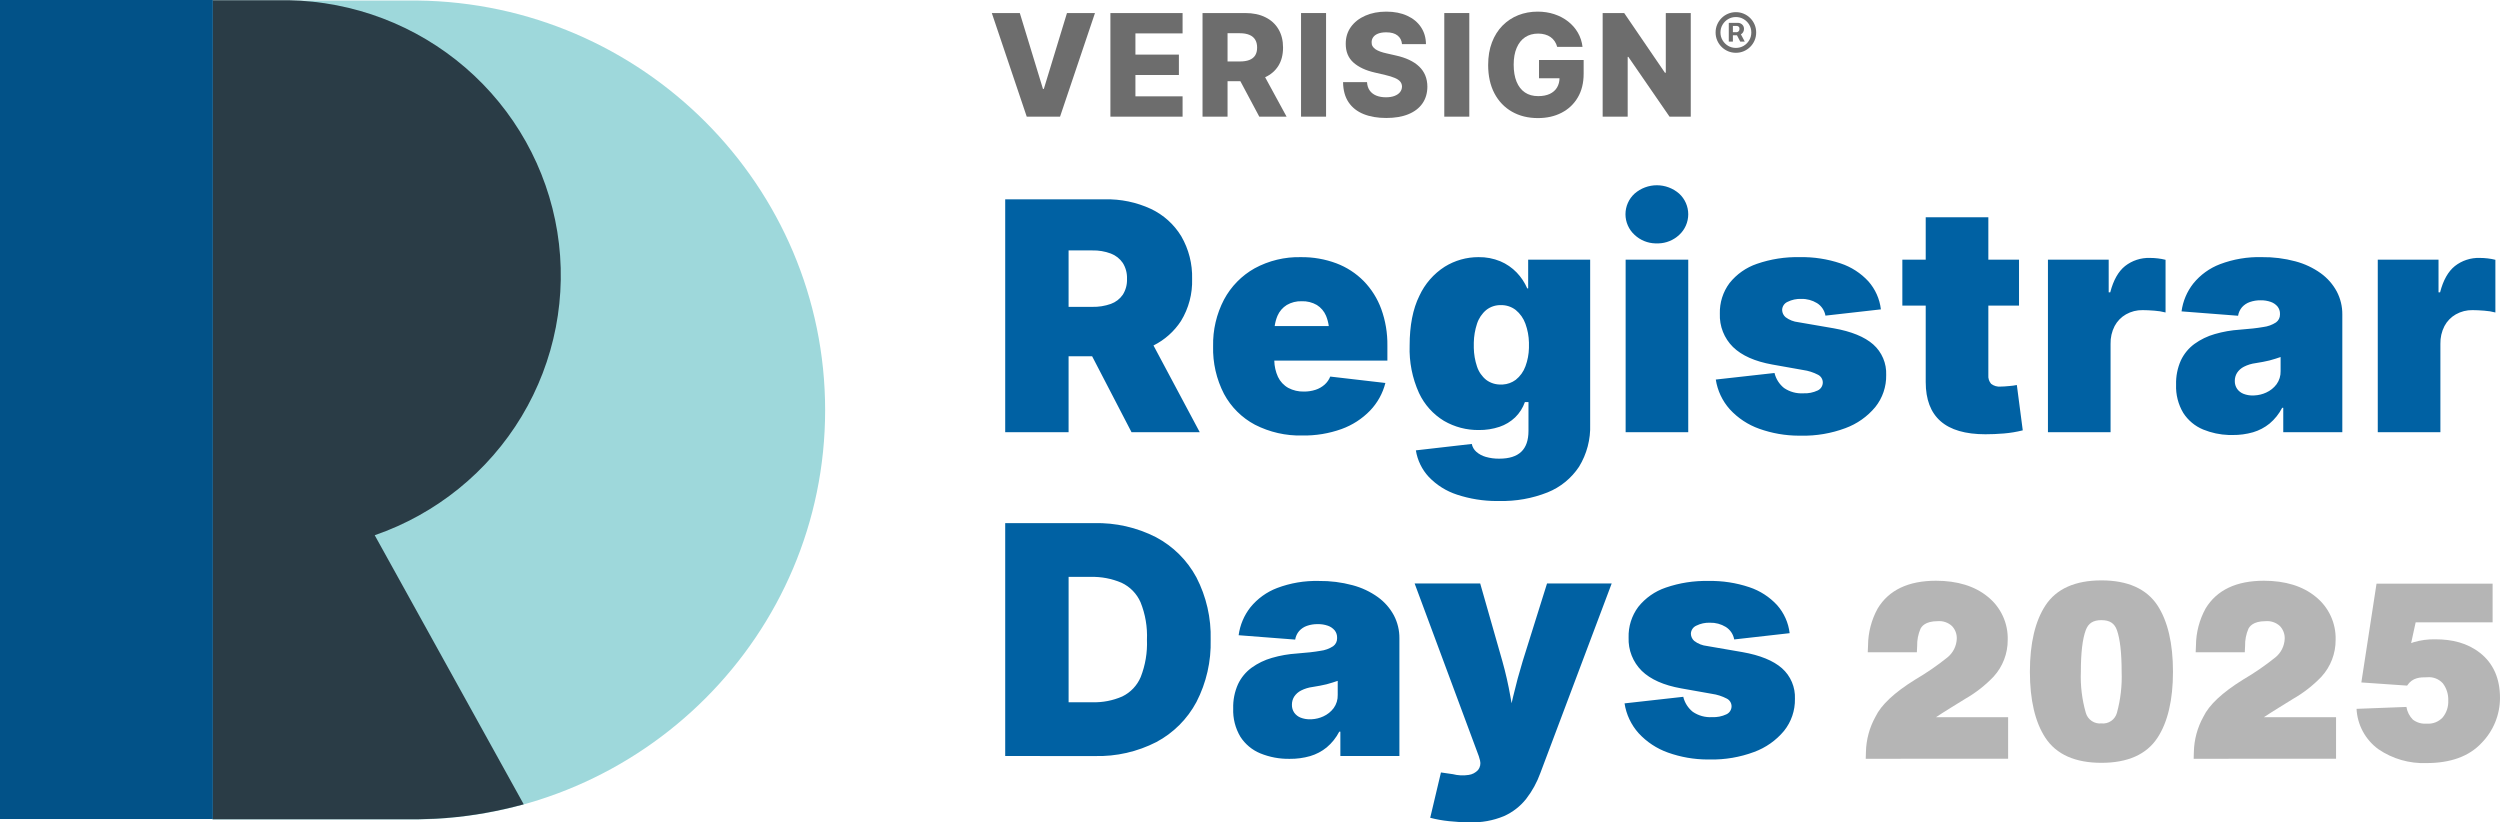 <svg xmlns="http://www.w3.org/2000/svg" width="380" height="125" fill="none" viewBox="0 0 380 125"><path fill="#b5b5b5" d="M283.592 115.333 283.622 114.302C283.662 112.423 284.16 110.583 285.073 108.941 285.94 107.141 287.922 105.278 291.105 103.3 292.815 102.299 294.45 101.175 295.997 99.937 296.424 99.594 296.773 99.163 297.021 98.673 297.268 98.183 297.407 97.646 297.43 97.098 297.444 96.742 297.387 96.387 297.262 96.054S296.946 95.417 296.701 95.159C296.412 94.892 296.07 94.689 295.698 94.561 295.325 94.433 294.93 94.384 294.538 94.417 292.558 94.417 292.075 95.286 291.916 95.572 291.56 96.399 291.387 97.293 291.408 98.194L291.363 99.147H283.898L283.943 98.103C283.956 96.138 284.46 94.207 285.409 92.486 287.096 89.69 290.075 88.272 294.263 88.272 297.513 88.272 300.158 89.085 302.123 90.69 303.107 91.474 303.895 92.477 304.424 93.619 304.954 94.76 305.21 96.01 305.173 97.269 305.183 99.332 304.417 101.324 303.027 102.849 301.76 104.176 300.308 105.312 298.715 106.221L296.463 107.613C295.535 108.187 294.801 108.655 294.274 109.013h10.96v6.318L283.592 115.333z"/><path fill="#b5b5b5" d="M319.418 115.949C315.428 115.949 312.569 114.676 310.912 112.164 309.34 109.783 308.544 106.398 308.544 102.101S309.34 94.414 310.91 92.023C312.568 89.498 315.431 88.218 319.418 88.218 323.406 88.218 326.271 89.498 327.936 92.019 329.501 94.414 330.293 97.804 330.293 102.099c0 4.294-.796 7.681-2.368 10.062C326.268 114.678 323.405 115.949 319.418 115.949zm0-21.689C318.163 94.26 317.429 94.729 317.037 95.778 316.541 97.104 316.29 99.231 316.29 102.101 316.207 104.21 316.461 106.319 317.043 108.348 317.185 108.854 317.502 109.293 317.937 109.588 318.372 109.883 318.897 110.014 319.42 109.959 319.939 110.015 320.462 109.883 320.893 109.588 321.325 109.293 321.637 108.853 321.773 108.348 322.328 106.316 322.57 104.21 322.489 102.104 322.489 99.231 322.246 97.099 321.768 95.77 321.392 94.728 320.668 94.263 319.418 94.263V94.26z"/><path fill="#b5b5b5" d="M333.437 115.333 333.467 114.302C333.507 112.423 334.005 110.583 334.918 108.941 335.784 107.141 337.767 105.278 340.95 103.3 342.66 102.299 344.294 101.175 345.841 99.937 346.269 99.594 346.618 99.163 346.865 98.673 347.113 98.183 347.252 97.646 347.275 97.098 347.289 96.742 347.232 96.387 347.107 96.054 346.982 95.721 346.791 95.417 346.546 95.159 346.256 94.892 345.915 94.689 345.542 94.561 345.17 94.433 344.775 94.384 344.383 94.417 342.403 94.417 341.919 95.286 341.76 95.572 341.405 96.399 341.232 97.293 341.253 98.194L341.208 99.147H333.742L333.787 98.103C333.801 96.138 334.305 94.207 335.254 92.486 336.941 89.69 339.92 88.272 344.108 88.272 347.358 88.272 350.002 89.085 351.968 90.69 352.951 91.474 353.739 92.477 354.268 93.619 354.797 94.761 355.053 96.01 355.015 97.269 355.025 99.332 354.259 101.324 352.87 102.849 351.602 104.176 350.15 105.312 348.557 106.221L346.308 107.613C345.381 108.187 344.647 108.655 344.117 109.013H355.08v6.318L333.437 115.333z"/><path fill="#b5b5b5" d="M368.829 115.987C366.233 116.086 363.674 115.35 361.526 113.887 360.547 113.178 359.739 112.258 359.163 111.195 358.586 110.132 358.255 108.953 358.194 107.745L365.777 107.454C365.894 108.185 366.237 108.861 366.759 109.386 367.357 109.84 368.101 110.056 368.849 109.993 369.298 110.031 369.75 109.966 370.171 109.805 370.592 109.643 370.971 109.389 371.28 109.061 371.874 108.338 372.178 107.42 372.135 106.485 372.172 105.546 371.884 104.624 371.319 103.874 371.019 103.54 370.644 103.282 370.225 103.12 369.806 102.958 369.355 102.898 368.908 102.944 367.878 102.944 366.712 102.955 365.876 104.213L358.925 103.731 361.232 88.714h17.644V94.599H367.179L366.491 97.755C366.62 97.704 366.742 97.659 366.857 97.621 367.926 97.303 369.038 97.153 370.153 97.175 372.741 97.175 375.035 97.725 376.972 99.247 378.982 100.828 380 103.129 380 106.088 379.996 108.656 378.984 111.119 377.182 112.947 375.295 114.967 372.484 115.987 368.829 115.987z"/><path fill="#0061a3" d="M228.353 100.475C228.856 102.258 229.267 104.067 229.584 105.893 229.641 106.222 229.701 106.556 229.762 106.895 229.841 106.549 229.918 106.207 229.998 105.87 230.432 104.032 230.918 102.235 231.455 100.477L235.148 88.69h9.827L234.13 117.509C233.62 118.921 232.894 120.244 231.977 121.43 231.076 122.567 229.914 123.468 228.59 124.055 226.955 124.731 225.196 125.051 223.429 124.994 222.357 124.993 221.286 124.934 220.221 124.815 219.266 124.716 218.32 124.546 217.392 124.304L219.024 117.412 220.824 117.673C221.605 117.873 222.419 117.914 223.216 117.792 223.776 117.721 224.292 117.452 224.672 117.033 224.827 116.834 224.934 116.601 224.985 116.354 225.037 116.107 225.031 115.851 224.969 115.607L224.779 114.941l-9.755-26.252H224.99l3.363 11.786zm31.339-12.17C261.803 88.263 263.906 88.585 265.908 89.257 267.518 89.794 268.967 90.73 270.12 91.978 271.176 93.17 271.841 94.659 272.027 96.243L263.598 97.195C263.529 96.806 263.38 96.435 263.159 96.108 262.939 95.781 262.652 95.504 262.318 95.294 261.599 94.855 260.769 94.633 259.927 94.653 259.202 94.624 258.481 94.779 257.832 95.104 257.592 95.21 257.387 95.383 257.242 95.602 257.097 95.821 257.019 96.078 257.015 96.34 257.02 96.549 257.07 96.754 257.16 96.942 257.25 97.13 257.378 97.297 257.536 97.432 258.102 97.858 258.774 98.122 259.478 98.194L264.852 99.121C267.535 99.597 269.536 100.413 270.854 101.568 271.508 102.147 272.025 102.866 272.367 103.671 272.709 104.477 272.867 105.349 272.83 106.224 272.865 107.992 272.278 109.716 271.173 111.094 269.962 112.548 268.39 113.655 266.616 114.302 264.477 115.099 262.208 115.486 259.927 115.443H259.521C257.482 115.434 255.459 115.08 253.537 114.395 251.828 113.79 250.291 112.774 249.062 111.437 247.929 110.169 247.188 108.596 246.931 106.913L255.856 105.915C256.072 106.815 256.581 107.618 257.302 108.196 258.163 108.784 259.196 109.069 260.236 109.004 260.986 109.043 261.735 108.895 262.415 108.576 262.65 108.468 262.849 108.294 262.988 108.075 263.127 107.855 263.2 107.6 263.197 107.34 263.193 107.1 263.123 106.866 262.996 106.663 262.869 106.46 262.688 106.296 262.475 106.188 261.767 105.82 261.003 105.574 260.214 105.463L255.527 104.63C252.875 104.154 250.881 103.267 249.548 101.97 248.882 101.313 248.361 100.523 248.017 99.652 247.672 98.781 247.512 97.846 247.548 96.91 247.499 95.236 248.016 93.594 249.014 92.251 250.098 90.892 251.549 89.874 253.193 89.317 255.283 88.597 257.483 88.254 259.692 88.305zM200.469 88.306C202.194 88.284 203.915 88.501 205.582 88.949 206.968 89.314 208.276 89.929 209.441 90.765 210.449 91.492 211.279 92.439 211.869 93.534 212.432 94.61 212.721 95.81 212.709 97.026V114.917H203.735v-3.708H203.57C203.096 112.129 202.444 112.946 201.652 113.61 200.911 114.211 200.058 114.659 199.143 114.928 198.134 115.216 197.089 115.356 196.041 115.344 194.509 115.373 192.986 115.09 191.566 114.511 190.322 113.999 189.264 113.116 188.535 111.982 187.767 110.689 187.389 109.2 187.446 107.696 187.409 106.42 187.66 105.153 188.181 103.989 188.65 102.999 189.358 102.142 190.24 101.495 191.176 100.82 192.222 100.314 193.33 99.998 194.569 99.638 195.844 99.415 197.131 99.332 198.614 99.222 199.802 99.088 200.693 98.929 201.385 98.847 202.049 98.607 202.635 98.228 202.825 98.092 202.98 97.912 203.085 97.704 203.19 97.495 203.243 97.263 203.239 97.029V96.933C203.252 96.529 203.122 96.134 202.872 95.817 202.6 95.497 202.249 95.255 201.854 95.116 201.349 94.938 200.816 94.853 200.28 94.867 199.729 94.859 199.18 94.947 198.658 95.127 198.203 95.283 197.794 95.553 197.472 95.912 197.154 96.282 196.945 96.735 196.868 97.218L188.273 96.554C188.48 95.005 189.097 93.54 190.061 92.312 191.134 90.994 192.535 89.981 194.121 89.377 196.148 88.613 198.304 88.249 200.469 88.306zM166.286 79.516C169.556 79.432 172.795 80.166 175.71 81.654 178.315 83.034 180.454 85.159 181.854 87.76 183.365 90.685 184.111 93.947 184.021 97.24 184.108 100.524 183.366 103.778 181.863 106.697 180.48 109.291 178.358 111.413 175.769 112.792 172.881 114.271 169.67 115.003 166.429 114.919L156.77 114.917H152.791V79.516h13.495zM202.54 103.749C202.264 103.843 201.964 103.931 201.641 104.011 201.317 104.091 200.985 104.161 200.646 104.224 200.306 104.287 199.939 104.351 199.545 104.415 198.922 104.493 198.317 104.677 197.757 104.96 197.336 105.174 196.977 105.493 196.716 105.887 196.485 106.257 196.366 106.686 196.372 107.123 196.359 107.554 196.484 107.979 196.729 108.334 196.973 108.673 197.31 108.933 197.699 109.083 198.152 109.257 198.634 109.342 199.119 109.333L199.381 109.327C199.99 109.296 200.588 109.149 201.144 108.893 201.766 108.613 202.308 108.18 202.718 107.633 203.14 107.051 203.356 106.345 203.333 105.625v-2.137C203.08 103.567 202.816 103.654 202.54 103.749zM165.742 87.687H162.428v19.057h3.596C167.589 106.79 169.146 106.491 170.582 105.865 171.845 105.255 172.842 104.203 173.388 102.908 174.094 101.106 174.417 99.174 174.337 97.24 174.421 95.295 174.091 93.355 173.366 91.549 172.794 90.241 171.767 89.186 170.478 88.581 168.982 87.943 167.366 87.638 165.742 87.687zm58.987-48.602C225.869 39.065 227.001 39.28 228.055 39.716 228.99 40.111 229.836 40.693 230.541 41.426 231.214 42.127 231.756 42.945 232.14 43.838H232.281V39.466H241.705v25.042C241.786 66.775 241.196 69.015 240.012 70.947 238.848 72.702 237.18 74.062 235.229 74.844 232.906 75.764 230.422 76.208 227.925 76.151L227.515 76.156C225.464 76.156 223.424 75.83 221.474 75.189 219.842 74.659 218.366 73.733 217.177 72.493 216.136 71.372 215.452 69.966 215.212 68.454L223.711 67.48C223.805 67.941 224.047 68.359 224.397 68.67 224.812 69.032 225.301 69.296 225.83 69.444 226.504 69.637 227.202 69.729 227.902 69.717 229.386 69.717 230.494 69.369 231.229 68.672 231.963 67.975 232.329 66.914 232.329 65.489v-4.378H231.785C231.478 61.991 230.972 62.788 230.306 63.439 229.627 64.087 228.814 64.578 227.926 64.876 226.911 65.214 225.846 65.379 224.777 65.364 222.921 65.386 221.093 64.906 219.485 63.973 217.828 62.969 216.505 61.492 215.686 59.732 214.664 57.475 214.178 55.011 214.265 52.534 214.265 49.478 214.758 46.955 215.744 44.966 216.581 43.149 217.921 41.611 219.604 40.536 221.145 39.582 222.92 39.08 224.729 39.085zm48.833.0C275.673 39.043 277.776 39.366 279.778 40.039 281.388 40.575 282.837 41.511 283.99 42.759 285.046 43.951 285.711 45.44 285.896 47.024L277.468 47.976C277.399 47.587 277.25 47.217 277.029 46.889 276.809 46.562 276.522 46.284 276.188 46.075 275.469 45.636 274.639 45.413 273.797 45.433 273.072 45.405 272.351 45.56 271.701 45.885 271.461 45.991 271.257 46.164 271.112 46.383 270.968 46.602 270.889 46.859 270.885 47.122 270.89 47.33 270.94 47.535 271.029 47.723 271.119 47.911 271.248 48.079 271.406 48.214 271.973 48.639 272.643 48.902 273.347 48.975L278.722 49.901C281.405 50.377 283.405 51.193 284.724 52.348 285.378 52.927 285.895 53.646 286.237 54.452 286.579 55.257 286.737 56.13 286.7 57.004 286.735 58.773 286.148 60.498 285.043 61.876 283.833 63.33 282.261 64.436 280.486 65.084 278.347 65.88 276.078 66.267 273.797 66.224L273.39 66.222C271.351 66.214 269.328 65.859 267.405 65.173 265.696 64.568 264.16 63.552 262.931 62.215 261.798 60.947 261.057 59.375 260.8 57.691L269.726 56.694C269.941 57.594 270.45 58.397 271.171 58.975 272.033 59.563 273.065 59.847 274.105 59.783 274.856 59.821 275.604 59.673 276.284 59.354 276.519 59.246 276.719 59.072 276.857 58.853 276.996 58.634 277.069 58.379 277.066 58.12 277.062 57.88 276.992 57.646 276.865 57.443 276.738 57.24 276.558 57.075 276.344 56.967 275.637 56.599 274.872 56.353 274.083 56.243L269.396 55.41C266.744 54.933 264.751 54.046 263.417 52.748 262.751 52.091 262.229 51.301 261.885 50.43 261.54 49.559 261.381 48.625 261.417 47.688 261.37 46.014 261.887 44.373 262.885 43.032 263.969 41.673 265.42 40.655 267.063 40.098 269.153 39.379 271.354 39.035 273.562 39.085zM197.745 39.087C199.583 39.064 201.41 39.382 203.132 40.026 204.693 40.615 206.109 41.535 207.284 42.722 208.46 43.932 209.368 45.377 209.948 46.963 210.594 48.748 210.91 50.636 210.883 52.535v2.281H193.692C193.707 55.668 193.897 56.508 194.251 57.285 194.587 57.992 195.133 58.577 195.813 58.959 196.546 59.347 197.366 59.538 198.193 59.517 198.797 59.525 199.397 59.433 199.971 59.246 200.477 59.081 200.945 58.813 201.345 58.46 201.72 58.125 202.012 57.706 202.196 57.238L210.578 58.212C210.178 59.794 209.374 61.243 208.246 62.417 207.035 63.665 205.557 64.62 203.925 65.21 202.012 65.897 199.991 66.231 197.959 66.196 195.457 66.26 192.98 65.696 190.75 64.556 188.756 63.498 187.12 61.868 186.05 59.876 184.896 57.64 184.325 55.147 184.392 52.63 184.338 50.164 184.908 47.723 186.049 45.538 187.116 43.541 188.731 41.892 190.702 40.786 192.862 39.613 195.29 39.027 197.745 39.087zM343.791 39.084C345.517 39.062 347.238 39.277 348.905 39.724 350.291 40.09 351.599 40.706 352.765 41.541 353.771 42.268 354.601 43.215 355.191 44.31 355.755 45.386 356.044 46.586 356.032 47.802V65.693H347.055V61.986H346.889C346.415 62.906 345.763 63.722 344.971 64.386 344.229 64.988 343.376 65.436 342.461 65.705 341.453 65.993 340.408 66.133 339.359 66.122L338.785 66.121C337.448 66.078 336.127 65.797 334.885 65.29 333.64 64.778 332.582 63.895 331.854 62.76 331.085 61.468 330.707 59.978 330.765 58.474 330.727 57.199 330.978 55.932 331.498 54.768 331.968 53.778 332.676 52.92 333.558 52.273 334.494 51.598 335.54 51.093 336.648 50.777 337.887 50.417 339.161 50.193 340.448 50.111 341.931 50 343.119 49.866 344.011 49.708 344.702 49.625 345.367 49.386 345.952 49.007 346.142 48.872 346.297 48.691 346.402 48.482 346.507 48.273 346.561 48.041 346.557 47.807V47.712C346.57 47.308 346.439 46.912 346.189 46.595 345.918 46.276 345.567 46.033 345.172 45.894 344.666 45.716 344.132 45.632 343.597 45.645 343.045 45.637 342.497 45.727 341.976 45.908 341.52 46.063 341.112 46.333 340.789 46.691 340.472 47.061 340.264 47.512 340.188 47.994L331.594 47.329C331.801 45.78 332.419 44.316 333.384 43.089 334.457 41.771 335.857 40.758 337.443 40.155 339.47 39.39 341.626 39.026 343.791 39.084zM302.228 39.466H306.891V46.452H302.228V57.025C302.207 57.262 302.233 57.502 302.307 57.728 302.38 57.954 302.498 58.164 302.653 58.343 303.064 58.662 303.581 58.811 304.098 58.76 304.414 58.76 304.856 58.732 305.424 58.677 305.805 58.648 306.184 58.597 306.56 58.523L307.46 65.413C306.516 65.65 305.553 65.81 304.583 65.889 303.613 65.969 302.677 66.008 301.777 66.008 298.747 66.008 296.477 65.347 294.97 64.025 293.462 62.703 292.709 60.718 292.709 58.072V46.452H289.157V39.466H292.709V33.028H302.228v6.439zM167.943 30.297C170.351 30.243 172.74 30.738 174.929 31.748 176.846 32.65 178.455 34.099 179.556 35.915 180.692 37.878 181.262 40.12 181.201 42.389 181.272 44.643 180.684 46.869 179.509 48.791 178.469 50.386 177.024 51.668 175.33 52.512L182.363 65.698h-10.37l-5.989-11.545H162.425v11.543L152.791 65.698V30.297h15.152zm158.829 8.907C327.18 39.205 327.587 39.229 327.992 39.276 328.387 39.322 328.778 39.393 329.164 39.49v8.007C328.61 47.351 328.042 47.26 327.471 47.223 326.784 47.168 326.189 47.14 325.684 47.139 324.797 47.123 323.922 47.346 323.149 47.782 322.417 48.199 321.817 48.817 321.421 49.563 320.992 50.4 320.781 51.331 320.806 52.272V65.696L311.287 65.697V39.466H320.521v4.966H320.758C321.232 42.595 321.983 41.264 323.008 40.441 324.081 39.601 325.412 39.164 326.772 39.205zm50.134.0C377.314 39.204 377.722 39.228 378.127 39.276 378.521 39.322 378.913 39.393 379.298 39.49v8.007C378.744 47.351 378.177 47.26 377.605 47.223 376.919 47.168 376.322 47.14 375.817 47.139 374.931 47.124 374.058 47.346 373.285 47.782 372.552 48.199 371.952 48.817 371.556 49.563 371.127 50.4 370.916 51.331 370.94 52.272V65.696L361.421 65.697V39.466H370.655v4.966h.238C371.367 42.595 372.117 41.264 373.142 40.441 374.215 39.601 375.546 39.164 376.906 39.205zM256.613 65.696H247.097L247.096 39.466h9.517V65.696zm89.246-11.166C345.584 54.625 345.284 54.712 344.959 54.791 344.635 54.871 344.304 54.942 343.965 55.005 343.626 55.068 343.259 55.131 342.864 55.195 342.242 55.273 341.637 55.458 341.076 55.742 340.655 55.955 340.296 56.274 340.034 56.669 339.804 57.038 339.684 57.468 339.69 57.904 339.678 58.335 339.803 58.76 340.047 59.116 340.291 59.454 340.629 59.715 341.018 59.865 341.471 60.038 341.953 60.123 342.438 60.114L342.699 60.103C343.308 60.072 343.907 59.925 344.462 59.669 345.084 59.39 345.626 58.956 346.036 58.41 346.458 57.828 346.675 57.121 346.652 56.402V54.268C346.399 54.347 346.135 54.435 345.859 54.53zM228.138 46.378C227.333 46.358 226.546 46.617 225.912 47.115 225.254 47.668 224.765 48.398 224.503 49.218 224.201 50.14 224.037 51.101 224.018 52.07V52.895C224.037 53.85 224.2 54.797 224.503 55.705 224.764 56.509 225.254 57.219 225.912 57.748 226.555 58.223 227.339 58.471 228.138 58.449L228.439 58.445C229.141 58.403 229.819 58.158 230.388 57.736 231.062 57.202 231.574 56.49 231.867 55.68 232.198 54.786 232.377 53.844 232.4 52.893V52.068C232.378 51.096 232.199 50.133 231.867 49.218 231.575 48.395 231.063 47.667 230.388 47.115 229.743 46.619 228.949 46.36 228.138 46.378zM197.864 45.787C197.069 45.76 196.281 45.958 195.592 46.357 194.966 46.746 194.473 47.317 194.18 47.995 193.969 48.498 193.826 49.026 193.752 49.564H201.976C201.903 49.027 201.763 48.501 201.558 47.997 201.271 47.319 200.783 46.746 200.16 46.357 199.463 45.956 198.668 45.758 197.864 45.787zm-31.84-7.722H162.425v8.578H166.024C166.987 46.666 167.946 46.514 168.854 46.192 169.586 45.928 170.219 45.442 170.664 44.801 171.117 44.082 171.34 43.24 171.304 42.39 171.339 41.536 171.116 40.691 170.664 39.966 170.219 39.318 169.587 38.82 168.854 38.541 167.95 38.202 166.989 38.041 166.024 38.065zm85.819-9.907c1.244.0 2.447.451 3.386 1.27C255.665 29.826 256.013 30.312 256.251 30.853S256.613 31.979 256.613 32.571 256.489 33.748 256.251 34.289C256.013 34.83 255.665 35.315 255.229 35.713 254.371 36.512 253.253 36.967 252.088 36.996H251.62C250.446 36.968 249.32 36.509 248.458 35.701 248.022 35.304 247.673 34.82 247.435 34.28 247.196 33.74 247.072 33.156 247.072 32.565S247.196 31.389 247.435 30.849C247.673 30.309 248.022 29.825 248.458 29.428 249.397 28.609 250.599 28.158 251.843 28.158z"/><path fill="#6d6d6d" d="M256.996 1.983V17.733H253.769l-6.261-9.09H247.408V17.733H243.604V1.983H246.878L253.07 11.057h.131V1.983H256.996z"/><path fill="#6d6d6d" d="M236.695 7.128C236.608 6.805 236.48 6.521 236.311 6.275 236.142 6.023 235.935 5.811 235.689 5.636 235.443 5.462 235.161 5.331 234.844 5.244 234.526 5.152 234.178 5.106 233.799 5.106 233.036 5.106 232.375 5.29 231.817 5.659 231.263 6.029 230.836 6.567 230.534 7.274 230.231 7.977 230.08 8.831 230.08 9.835 230.08 10.845 230.226 11.707 230.518 12.419 230.81 13.132 231.233 13.675 231.786 14.05S233.01 14.611 233.799 14.611c.697.0 1.286-.113 1.767-.338C236.053 14.042 236.421 13.716 236.672 13.296 236.923 12.876 237.049 12.381 237.049 11.812L237.756 11.896H233.93V9.12H240.714V11.204C240.714 12.614 240.414 13.822 239.815 14.826 239.221 15.831 238.401 16.603 237.356 17.141 236.316 17.68 235.12 17.949 233.768 17.949 232.267 17.949 230.948 17.623 229.811 16.972S227.788 15.393 227.153 14.188C226.518 12.978 226.2 11.543 226.2 9.882 226.2 8.59 226.392 7.444 226.776 6.444 227.161 5.439 227.696 4.588 228.382 3.891 229.074 3.193 229.873 2.665 230.779 2.306 231.691 1.948 232.672 1.768 233.722 1.768 234.634 1.768 235.482 1.899 236.265 2.16 237.054 2.422 237.751 2.791 238.355 3.268 238.965 3.745 239.459 4.311 239.838 4.967 240.217 5.624 240.453 6.344 240.545 7.128H236.695z"/><path fill="#6d6d6d" d="M223.334 1.983V17.733h-3.803V1.983h3.803z"/><path fill="#6d6d6d" d="M213.104 6.705C213.053 6.141 212.825 5.703 212.42 5.39 212.021 5.072 211.45 4.913 210.707 4.913 210.215 4.913 209.805 4.978 209.478 5.106 209.15 5.234 208.904 5.411 208.74 5.636 208.576 5.857 208.492 6.111 208.487 6.398 208.476 6.634 208.522 6.841 208.625 7.021 208.732 7.2 208.886 7.359 209.086 7.497 209.291 7.631 209.537 7.749 209.823 7.851 210.11 7.954 210.433 8.044 210.792 8.12l1.352.308C212.922 8.597 213.609 8.823 214.203 9.105 214.802 9.387 215.304 9.723 215.709 10.112 216.119 10.502 216.428 10.95 216.638 11.458S216.956 12.535 216.961 13.165C216.956 14.16 216.705 15.014 216.208 15.726 215.711 16.439 214.997 16.985 214.065 17.364 213.137 17.744 212.018 17.933 210.707 17.933 209.391 17.933 208.243 17.736 207.265 17.341 206.287 16.947 205.526 16.347 204.983 15.542 204.44 14.737 204.161 13.719 204.146 12.489H207.787C207.818 12.996 207.954 13.419 208.195 13.758 208.435 14.096 208.766 14.352 209.186 14.527 209.611 14.701 210.103 14.788 210.661 14.788 211.173 14.788 211.608 14.719 211.967 14.58 212.331 14.442 212.61 14.25 212.805 14.004 212.999 13.758 213.099 13.476 213.104 13.158 213.099 12.86 213.007 12.607 212.828 12.396 212.648 12.181 212.372 11.996 211.998 11.843 211.629 11.684 211.158 11.538 210.584 11.404L208.94 11.02C207.577 10.707 206.504 10.202 205.721 9.505 204.937 8.802 204.548 7.854 204.553 6.659 204.548 5.685 204.809 4.831 205.336 4.098 205.864 3.365 206.594 2.793 207.526 2.383 208.458 1.973 209.521 1.768 210.715 1.768 211.934 1.768 212.991 1.976 213.888 2.391 214.789 2.801 215.489 3.378 215.985 4.121 216.482 4.865 216.736 5.726 216.746 6.705h-3.642z"/><path fill="#6d6d6d" d="M201.561 1.983V17.733h-3.803V1.983h3.803z"/><path fill="#6d6d6d" d="M182.784 17.733V1.983h6.5C190.462 1.983 191.479 2.195 192.334 2.621 193.195 3.041 193.858 3.646 194.324 4.436 194.791 5.22 195.024 6.151 195.024 7.228 195.024 8.32 194.785 9.248 194.309 10.012 193.833 10.77 193.157 11.35 192.281 11.75 191.405 12.144 190.368 12.342 189.169 12.342H185.058V9.342h3.404C189.036 9.342 189.515 9.268 189.899 9.119 190.288 8.966 190.583 8.735 190.782 8.427 190.982 8.115 191.082 7.715 191.082 7.228S190.982 6.338 190.782 6.02C190.583 5.697 190.288 5.456 189.899 5.297 189.51 5.133 189.031 5.051 188.462 5.051h-1.875V17.733h-3.803zM191.643 10.534 195.561 17.733h-4.149L187.571 10.534h4.072z"/><path fill="#6d6d6d" d="M168.781 17.733V1.983h10.972V5.074H172.584V8.304h6.608V11.403h-6.608v3.238H179.753v3.092H168.781z"/><path fill="#6d6d6d" d="M155.011 1.983 158.53 13.518h.131L162.18 1.983h4.256L161.127 17.733H156.064L150.755 1.983h4.256z"/><path fill="#9ed8db" d="M125.421 62.354C125.421 28.245 97.661.458 63.398.081L32.3.071V124.56h31.112C97.677 124.181 125.421 96.462 125.421 62.354z"/><path fill="#2a3c46" d="M67.911 124.327C71.874 124.014 75.771 123.296 79.606 122.256L56.957 81.355c9.344-3.229 17.245-9.618 22.32-18.048 5.074-8.43 6.999-18.363 5.436-28.059C83.15 25.551 78.199 16.71 70.728 10.272 63.257 3.834 53.742.21 43.85.036H43.203 32.321L32.31 124.525H60.247h3.412L66 124.451C66.105 124.446 66.211 124.441 66.316 124.435 66.794 124.41 67.273 124.379 67.751 124.343L67.917 124.331" style="mix-blend-mode:multiply"/><path fill="#025288" d="M32.348.0H0V124.489H32.348V0z"/><path fill="#6d6d6d" d="M262.775 6.326V3.477H264.217C264.333 3.477 264.459 3.511 264.595 3.578 264.731 3.642 264.847 3.742 264.942 3.879 265.04 4.013 265.089 4.182 265.089 4.388 265.089 4.597 265.039 4.774 264.938 4.921 264.838 5.065 264.716 5.174 264.572 5.249 264.431 5.324 264.297 5.361 264.171 5.361H263.13V4.898H263.978C264.063 4.898 264.154 4.855 264.252 4.77 264.352 4.685 264.402 4.558 264.402 4.388 264.402 4.213 264.352 4.095 264.252 4.033 264.154 3.971 264.068 3.94 263.994 3.94H263.4V6.326h-.625zM264.495 4.983 265.204 6.326H264.518L263.824 4.983H264.495zM263.855 8.024C263.428 8.024 263.029 7.945 262.656 7.785 262.283 7.625 261.955 7.404 261.673 7.121 261.39 6.838 261.169 6.51 261.01 6.137 260.85 5.764 260.771 5.364 260.771 4.936 260.771 4.509 260.85 4.109 261.01 3.736 261.169 3.363 261.39 3.035 261.673 2.752 261.955 2.469 262.283 2.247 262.656 2.088 263.029 1.928 263.428 1.848 263.855 1.848 264.282 1.848 264.681 1.928 265.054 2.088 265.427 2.247 265.754 2.469 266.037 2.752 266.32 3.035 266.541 3.363 266.7 3.736 266.86 4.109 266.939 4.509 266.939 4.936 266.939 5.364 266.86 5.764 266.7 6.137 266.541 6.51 266.32 6.838 266.037 7.121 265.754 7.404 265.427 7.625 265.054 7.785 264.681 7.945 264.282 8.024 263.855 8.024zM263.855 7.283C264.287 7.283 264.68 7.178 265.035 6.967 265.389 6.756 265.672 6.473 265.883 6.117 266.094 5.762 266.199 5.369 266.199 4.936 266.199 4.504 266.094 4.11 265.883 3.755 265.672 3.4 265.389 3.117 265.035 2.906 264.68 2.695 264.287 2.59 263.855 2.59 263.423 2.59 263.03 2.695 262.675 2.906 262.32 3.117 262.038 3.4 261.827 3.755 261.616 4.11 261.511 4.504 261.511 4.936 261.511 5.369 261.616 5.762 261.827 6.117 262.038 6.473 262.32 6.756 262.675 6.967 263.03 7.178 263.423 7.283 263.855 7.283z"/></svg>